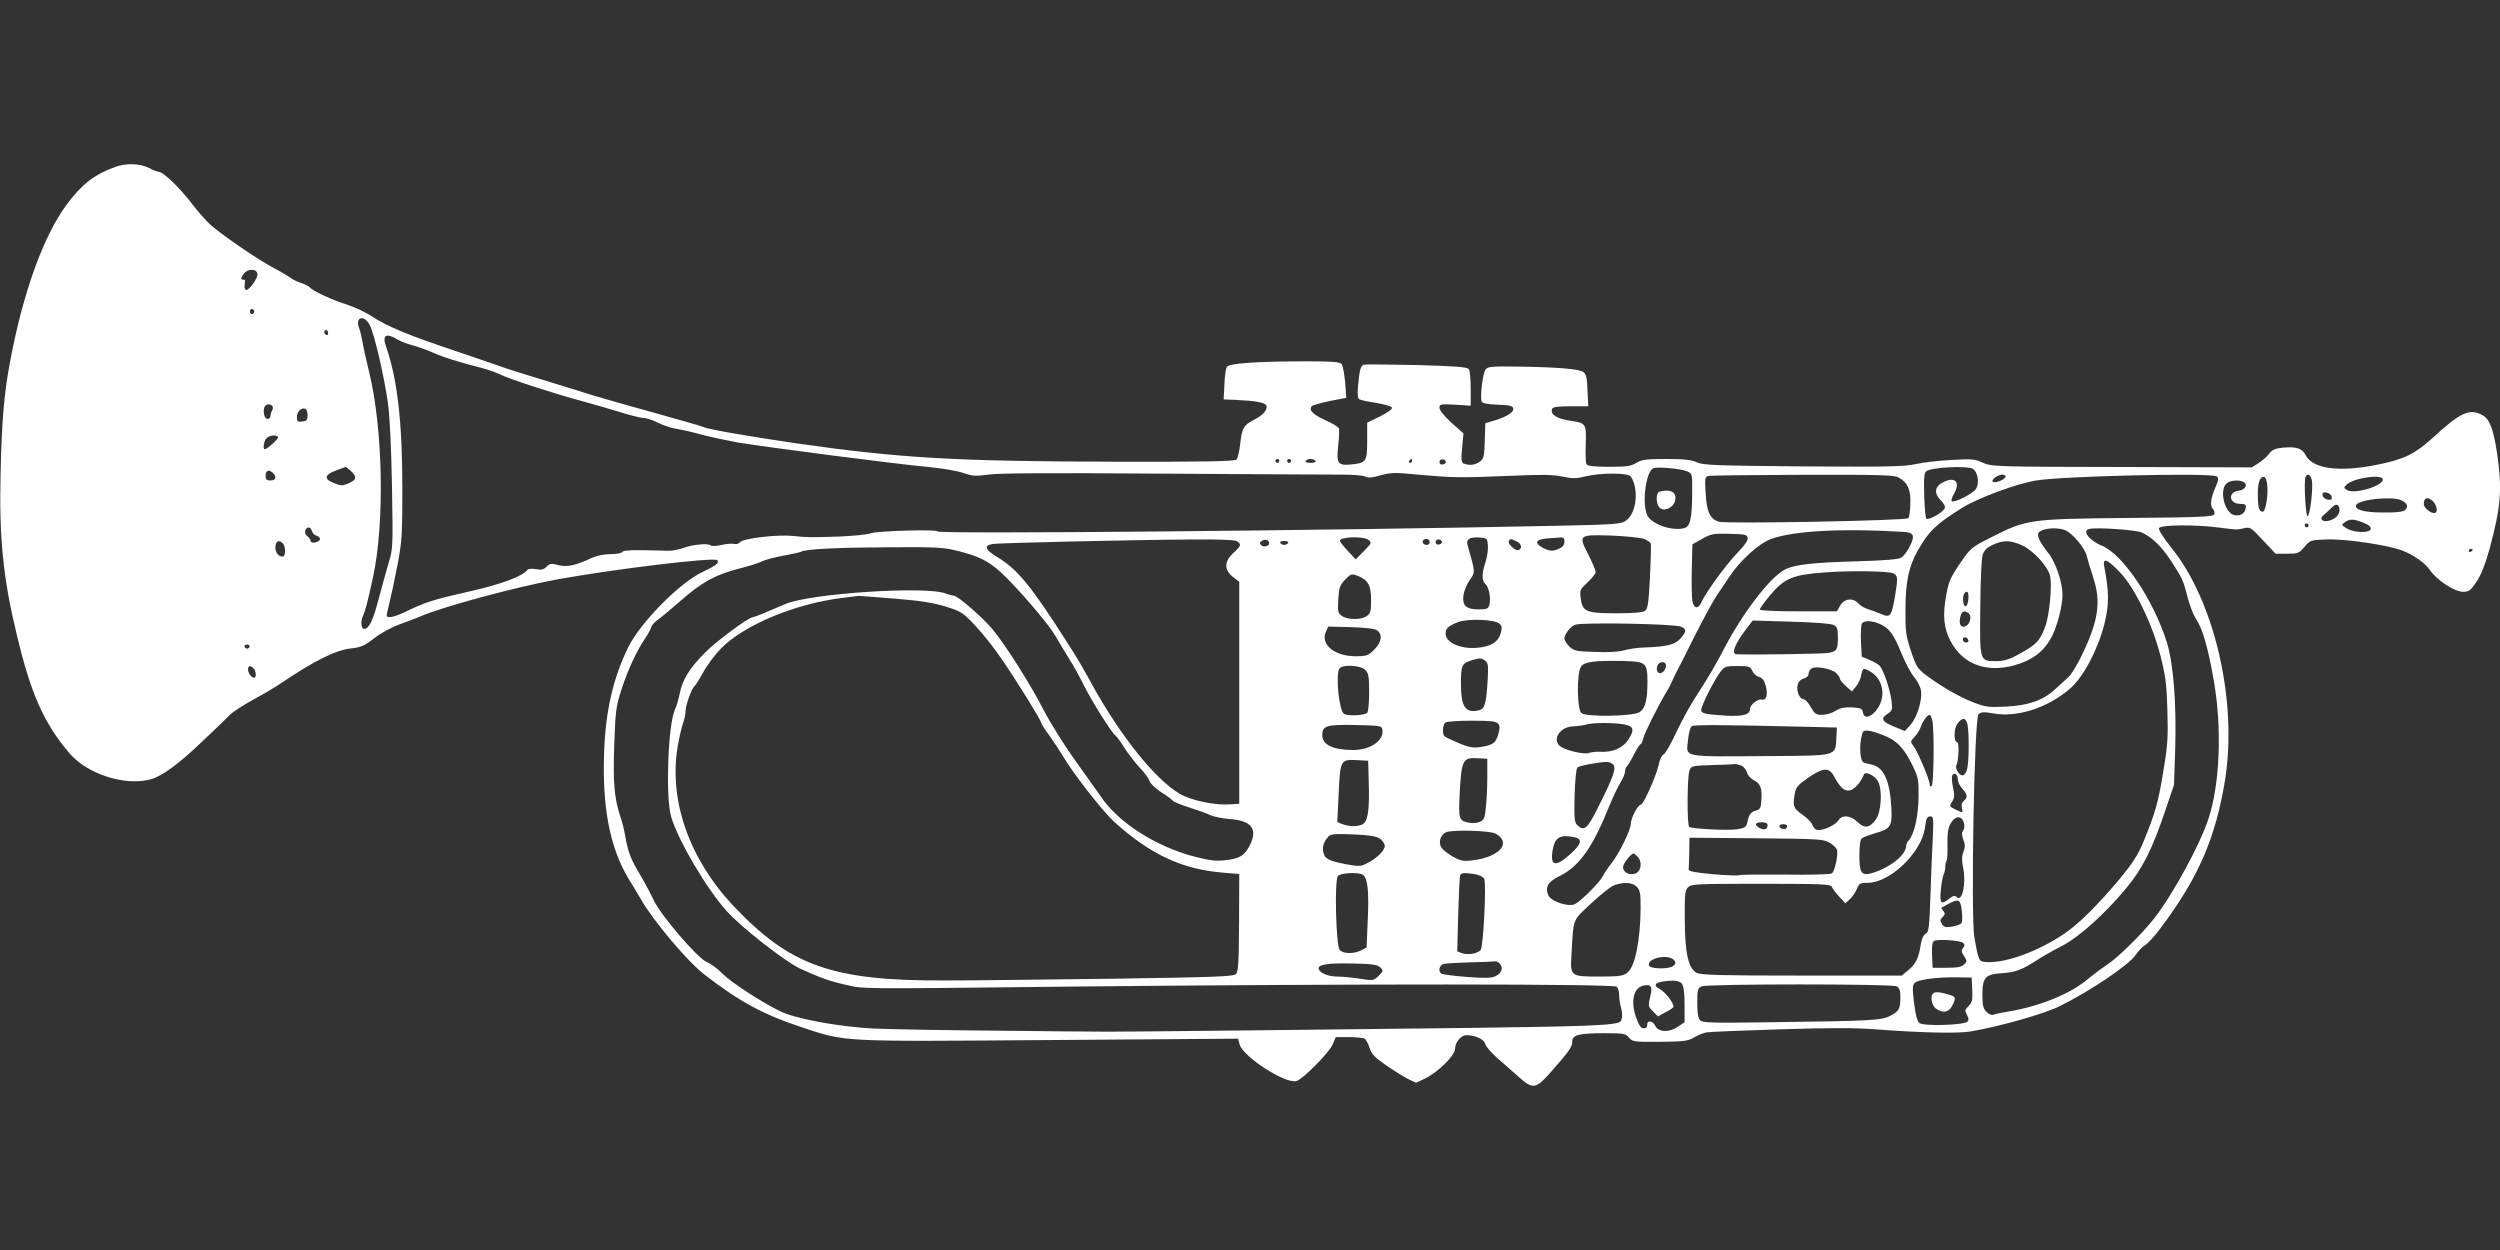 <?xml version="1.0" standalone="no"?>
<!DOCTYPE svg PUBLIC "-//W3C//DTD SVG 20010904//EN"
 "http://www.w3.org/TR/2001/REC-SVG-20010904/DTD/svg10.dtd">
<svg version="1.0" xmlns="http://www.w3.org/2000/svg"
 width="1280pt" height="640pt" viewBox="0 0 1280 640"
 preserveAspectRatio="xMidYMid meet">
<rect x="0" y="0" width="1280" height="640" fill="#333333" stroke="none"/>
<g transform="translate(0,640) scale(0.1,-0.1)"
fill="#ffffff" stroke="none">
<path d="M589 5545 c-107 -39 -170 -88 -248 -193 -120 -163 -224 -452 -290
-807 -30 -159 -42 -299 -48 -570 -8 -328 13 -536 83 -825 72 -303 138 -451
269 -606 92 -108 286 -170 417 -134 58 16 144 79 267 197 63 59 126 120 140
135 15 14 67 48 116 75 50 27 113 64 141 83 171 116 283 172 361 180 52 6 70
14 120 53 32 25 89 56 128 70 39 14 86 32 105 40 114 50 488 151 706 191 292
53 800 114 816 98 13 -13 -6 -28 -72 -59 -118 -54 -320 -259 -383 -386 -78
-159 -117 -328 -124 -542 -10 -284 31 -489 127 -647 19 -31 49 -80 65 -108 63
-109 239 -317 322 -380 177 -137 300 -204 493 -268 235 -78 192 -75 1277 -67
l962 7 8 -30 c17 -62 233 -202 290 -187 33 8 169 146 187 189 l15 36 68 0 c37
0 73 -4 80 -8 7 -4 18 -25 25 -47 10 -32 27 -49 83 -88 39 -27 89 -58 112 -70
l43 -21 46 22 c69 34 154 118 154 153 0 32 31 69 58 69 45 0 90 -21 96 -44 3
-13 31 -46 62 -73 30 -26 79 -69 108 -95 74 -67 89 -65 168 25 91 103 108 127
108 154 0 34 33 43 162 43 102 0 111 -2 128 -22 18 -22 25 -23 159 -22 121 1
144 4 174 22 19 11 47 23 63 26 16 3 187 10 379 16 259 8 389 8 500 -1 222
-17 413 -21 475 -10 152 26 383 92 459 131 160 80 351 210 385 260 15 22 37
45 49 51 12 6 50 47 83 92 190 254 278 457 326 752 65 405 -53 917 -275 1191
-40 50 -66 91 -63 100 7 17 186 19 306 3 95 -12 89 -12 128 -4 32 8 37 5 98
-61 l65 -69 59 0 c56 0 61 2 89 35 28 34 31 35 113 38 93 4 313 -28 388 -57
61 -24 117 -64 143 -102 33 -49 125 -109 167 -109 32 0 39 6 71 53 23 36 45
91 66 168 58 217 65 304 38 488 -19 127 -39 177 -76 196 -66 35 -113 13 -255
-118 -89 -81 -145 -109 -281 -136 -195 -40 -331 -22 -368 48 -18 36 -47 45
-117 39 -40 -4 -55 -11 -70 -31 -10 -14 -35 -36 -54 -48 l-35 -22 -666 2
c-649 1 -666 2 -711 22 -40 19 -57 20 -161 14 -64 -3 -146 -13 -182 -21 -57
-13 -144 -15 -575 -12 -453 4 -513 6 -546 21 -29 13 -66 17 -157 17 -103 0
-125 -3 -153 -20 -28 -17 -51 -20 -140 -20 -75 0 -109 4 -115 13 -4 6 -6 53
-4 103 3 104 1 108 -74 119 -74 10 -109 33 -98 62 4 9 29 13 95 13 l90 0 -4
81 c-2 64 -7 84 -21 94 -22 16 -128 25 -335 28 -136 2 -155 0 -166 -15 -14
-19 -29 -139 -20 -163 4 -10 27 -15 82 -17 63 -2 77 -6 80 -20 4 -19 -37 -44
-103 -63 l-40 -12 -3 -89 c-2 -76 -5 -92 -23 -106 -22 -18 -55 -23 -83 -12
-14 5 -16 18 -10 80 l7 75 -62 55 c-37 34 -61 64 -61 76 0 19 5 20 80 16 l80
-5 0 86 c0 47 -4 92 -9 100 -8 12 -60 16 -268 22 -142 3 -263 4 -270 2 -17 -7
-22 -26 -29 -102 -5 -47 -3 -70 5 -75 6 -4 46 -13 88 -19 42 -7 78 -18 80 -24
3 -7 -23 -26 -61 -45 l-66 -32 0 -92 c0 -107 -5 -115 -82 -122 -69 -7 -77 5
-66 100 4 40 6 78 3 85 -2 7 -34 26 -70 42 -64 29 -87 53 -68 72 5 5 46 16 92
26 l84 16 -6 80 c-4 44 -12 86 -18 93 -9 11 -48 14 -174 14 -259 0 -404 -10
-414 -29 -5 -9 -11 -50 -12 -91 l-4 -75 55 -2 c110 -5 158 -14 164 -30 8 -20
-18 -50 -65 -73 -52 -27 -60 -42 -69 -121 -4 -39 -13 -76 -19 -82 -9 -9 -173
-12 -624 -11 -817 2 -1097 18 -1629 94 -252 37 -459 73 -477 84 -4 3 -115 34
-246 71 -132 36 -280 79 -330 94 -49 16 -130 41 -180 56 -180 55 -250 77 -271
85 -12 5 -116 40 -230 79 -252 84 -356 127 -438 180 -33 22 -93 50 -131 62
-73 22 -179 72 -189 88 -4 5 -23 15 -44 22 -20 6 -44 18 -52 25 -9 7 -47 30
-85 50 -74 38 -255 161 -324 220 -23 20 -66 69 -97 109 -60 80 -148 165 -170
165 -8 0 -31 9 -51 20 -44 23 -119 26 -174 5z m729 -547 c4 -22 -46 -90 -60
-82 -5 4 -8 17 -5 30 2 13 1 23 -2 22 -19 -2 -20 5 -5 28 20 29 67 31 72 2z
m-16 -193 c0 -5 -5 -11 -11 -13 -6 -2 -11 4 -11 13 0 9 5 15 11 13 6 -2 11 -8
11 -13z m592 -71 c24 -50 73 -261 92 -397 10 -73 17 -221 21 -429 5 -305 5
-319 -17 -389 -12 -40 -34 -121 -50 -181 -30 -115 -51 -158 -75 -158 -17 0
-20 40 -6 68 10 20 24 72 51 197 60 278 51 761 -20 1050 -16 66 -32 138 -35
160 -4 22 -11 52 -17 67 -21 57 29 68 56 12z m-214 -40 c0 -8 -4 -12 -10 -9
-5 3 -10 10 -10 16 0 5 5 9 10 9 6 0 10 -7 10 -16z m355 -32 c17 -10 51 -24
78 -30 26 -7 73 -24 105 -38 54 -24 124 -46 252 -79 30 -8 73 -23 95 -34 47
-23 277 -98 420 -136 55 -15 142 -40 193 -56 51 -16 104 -29 117 -29 14 0 47
-11 73 -24 26 -13 67 -27 92 -31 25 -4 86 -17 135 -31 50 -13 131 -30 180 -39
149 -25 831 -113 970 -125 74 -7 153 -20 185 -31 49 -17 64 -18 130 -9 52 8
330 9 890 5 448 -3 861 -5 918 -5 56 0 111 -4 122 -10 15 -8 35 -6 77 6 53 15
72 16 203 3 171 -15 203 -16 467 -5 155 7 216 6 263 -4 51 -11 70 -11 118 1
79 19 220 19 232 -1 42 -64 29 -186 -23 -224 -27 -20 -45 -21 -355 -28 -1188
-25 -3172 -43 -3172 -29 0 12 -303 3 -340 -9 -19 -7 -91 -14 -160 -17 -159 -5
-162 -5 -240 3 -79 8 -255 -12 -271 -32 -7 -8 -20 -12 -29 -9 -10 3 -39 1 -65
-5 -29 -7 -52 -7 -57 -2 -12 12 -93 4 -141 -14 -21 -8 -55 -14 -75 -14 -20 1
-81 2 -134 3 -64 1 -99 -2 -102 -9 -2 -6 -28 -11 -59 -11 -34 0 -72 -8 -98
-20 -84 -39 -127 -48 -171 -36 -35 9 -43 8 -59 -8 -16 -16 -28 -18 -55 -13
-20 4 -39 2 -43 -3 -23 -33 -132 -74 -301 -112 -189 -43 -220 -53 -334 -108
-53 -24 -86 -30 -86 -13 0 6 7 36 15 68 8 31 26 116 40 189 23 120 25 153 25
395 0 337 -26 562 -84 725 -20 58 1 70 59 35z m-640 -342 c3 -5 3 -16 -2 -22
-4 -7 -8 -20 -8 -28 0 -8 -7 -15 -15 -15 -16 0 -25 36 -16 61 6 16 32 19 41 4z
m180 -45 c0 -25 -4 -31 -27 -33 -24 -3 -28 0 -28 20 0 29 19 50 40 46 9 -2 15
-14 15 -33z m-151 -113 c4 -7 -56 -62 -68 -62 -10 0 -7 30 4 51 11 19 54 27
64 11z m5126 -122 c0 -5 -4 -10 -10 -10 -5 0 -10 5 -10 10 0 6 5 10 10 10 6 0
10 -4 10 -10z m60 0 c0 -5 -4 -10 -10 -10 -5 0 -10 5 -10 10 0 6 5 10 10 10 6
0 10 -4 10 -10z m125 0 c4 -6 -7 -10 -25 -10 -18 0 -29 4 -25 10 3 6 15 10 25
10 10 0 22 -4 25 -10z m495 0 c0 -5 -5 -10 -11 -10 -5 0 -7 5 -4 10 3 6 8 10
11 10 2 0 4 -4 4 -10z m173 -5 c1 -5 -6 -11 -15 -13 -11 -2 -18 3 -18 13 0 17
30 18 33 0z m-5606 -47 c32 -30 29 -45 -13 -63 -31 -13 -39 -13 -75 2 -52 20
-48 42 11 64 25 9 47 17 49 18 3 1 15 -9 28 -21z m6843 -2 c24 -11 25 -14 24
-106 -1 -140 -10 -178 -44 -185 -63 -14 -162 21 -185 65 -29 56 -10 218 28
242 16 10 145 -1 177 -16z m1460 14 c26 -14 36 -74 17 -103 -16 -25 -113 -74
-124 -63 -4 3 1 20 10 35 36 61 9 93 -52 63 -45 -21 -51 -56 -15 -93 21 -22
26 -34 19 -45 -14 -22 -83 -59 -92 -50 -5 4 -9 58 -11 120 -3 85 0 115 10 123
24 20 207 30 238 13z m-8702 -22 c20 -20 14 -38 -13 -38 -20 0 -25 5 -25 25 0
27 18 33 38 13z m8321 -22 c48 -25 65 -63 62 -136 -1 -36 -6 -69 -10 -73 -13
-13 -941 -30 -973 -18 -44 16 -60 52 -65 145 -5 76 -4 84 13 89 11 3 227 5
482 6 386 1 468 -1 491 -13z m549 2 c-6 -16 -55 -34 -65 -24 -10 10 26 36 50
36 10 0 17 -5 15 -12z m1081 3 c12 -8 11 -17 -7 -59 -24 -56 -28 -92 -11 -109
7 -7 9 -18 6 -26 -5 -13 -70 -16 -444 -19 -504 -5 -517 -7 -700 -100 -99 -50
-103 -53 -158 -133 -49 -72 -58 -92 -71 -166 -18 -99 -12 -164 21 -228 66
-130 202 -174 361 -117 76 28 125 70 160 138 28 56 54 156 54 214 0 61 -35
165 -71 210 -47 59 -62 93 -50 108 19 23 99 28 138 10 39 -19 101 -95 108
-133 3 -14 17 -61 31 -104 43 -128 29 -224 -59 -406 -22 -46 -52 -94 -66 -107
-14 -13 -45 -42 -69 -63 -61 -57 -136 -83 -254 -89 -87 -4 -103 -2 -165 22
-74 29 -162 80 -240 138 -45 34 -52 44 -79 125 -26 79 -29 100 -28 213 0 142
17 220 64 303 55 97 96 137 230 219 81 50 279 123 376 138 140 23 893 40 923
21z m487 -17 c9 -34 -8 -184 -21 -187 -10 -2 -20 176 -11 200 9 21 25 15 32
-13z m-228 -25 c6 -56 -8 -139 -23 -139 -19 0 -25 23 -25 94 0 60 13 90 35 83
5 -2 11 -19 13 -38z m592 26 c0 -33 -141 -76 -181 -55 -20 11 -20 13 -5 28 35
35 186 57 186 27z m-711 -14 c21 -13 6 -39 -25 -43 -60 -7 -53 -68 8 -68 24 0
29 -4 26 -21 -4 -29 -29 -43 -60 -36 -47 12 -75 121 -41 159 17 19 68 24 92 9z
m449 -74 c3 -14 -1 -18 -20 -15 -12 2 -24 11 -26 21 -3 14 1 18 20 15 12 -2
24 -11 26 -21z m356 -18 c32 -15 39 -34 19 -51 -11 -9 -47 -13 -112 -12 -96 0
-146 14 -138 37 9 29 181 48 231 26z m158 -1 c21 -17 32 -55 18 -63 -16 -10
-60 22 -60 44 0 32 16 39 42 19z m-474 -45 c4 -25 -20 -51 -54 -59 -33 -9 -51
9 -29 27 10 8 27 24 39 36 25 26 40 25 44 -4z m122 -69 c28 -11 40 -22 38 -33
-5 -22 -89 -19 -125 5 -25 16 -26 17 -8 30 25 18 46 18 95 -2z m-280 -14 c0
-5 -4 -10 -10 -10 -5 0 -10 5 -10 10 0 6 5 10 10 10 6 0 10 -4 10 -10z
m-10223 -29 c3 -11 14 -22 25 -24 11 -3 18 -12 16 -19 -6 -17 -48 -23 -48 -7
0 6 -7 17 -17 24 -9 7 -14 19 -10 29 9 22 28 20 34 -3z m9368 -7 c53 -24 103
-73 149 -143 62 -96 64 -102 86 -187 10 -42 30 -92 43 -112 35 -51 63 -151 92
-319 42 -241 31 -526 -27 -703 -42 -131 -183 -390 -277 -510 -62 -80 -184
-200 -241 -238 -30 -20 -74 -53 -98 -73 -88 -76 -247 -141 -408 -168 -32 -5
-67 -12 -76 -16 -10 -4 -24 1 -37 14 -17 17 -21 33 -21 89 0 87 15 104 98 109
70 5 101 16 173 62 30 20 90 54 133 76 90 46 220 163 332 297 84 101 133 199
200 397 l45 133 6 182 c7 237 -9 439 -43 548 -68 216 -224 448 -330 493 -69
28 -106 79 -66 87 38 9 238 -5 267 -18z m-1223 3 c57 -3 64 -17 37 -73 -13
-26 -33 -52 -44 -59 -13 -9 -89 -15 -230 -19 -221 -6 -319 -17 -366 -42 -76
-39 -215 -220 -311 -404 -45 -86 -76 -140 -156 -264 -24 -38 -66 -115 -92
-171 -26 -56 -54 -105 -63 -108 -8 -3 -20 -27 -25 -54 -12 -56 -78 -203 -91
-203 -15 0 -51 -69 -51 -97 0 -31 -59 -152 -99 -203 -16 -19 -35 -48 -44 -65
-17 -34 -111 -127 -143 -144 -33 -16 -121 13 -136 44 -19 42 -3 70 56 99 102
50 171 147 258 365 17 41 41 92 54 113 13 21 24 46 24 57 0 11 4 22 8 25 4 3
21 30 36 60 16 31 32 56 36 56 4 0 10 14 14 31 5 25 85 184 126 249 5 8 16 31
25 50 8 19 19 42 24 50 5 8 44 85 86 170 43 85 94 180 114 210 21 30 50 74 66
98 54 82 150 169 212 192 113 42 361 56 675 37z m-794 -31 c3 -12 -15 -38 -51
-75 -57 -58 -164 -205 -185 -253 -16 -38 -40 -36 -47 5 -3 17 -5 90 -3 161 l3
129 50 28 c46 26 58 28 140 26 79 -2 90 -4 93 -21z m-531 -5 c17 -7 33 -18 35
-24 2 -7 0 -84 -4 -172 -7 -131 -11 -162 -25 -172 -12 -9 -59 -13 -149 -13
-154 0 -172 8 -181 78 -5 40 -3 45 36 81 22 21 41 44 41 52 0 8 -16 46 -36 86
-54 105 -53 106 114 101 75 -3 151 -11 169 -17z m-1411 -5 c18 -14 17 -17 -23
-58 l-42 -42 -41 44 c-22 24 -40 47 -40 51 0 21 119 25 146 5z m612 -29 c2
-21 -4 -59 -12 -85 -20 -57 -20 -96 -1 -112 18 -15 29 -71 21 -105 -6 -22 -11
-25 -55 -25 -65 0 -85 19 -78 73 3 21 17 56 32 77 29 41 29 38 -11 179 -9 30
10 42 61 39 39 -3 40 -4 43 -41z m392 20 c0 -16 -9 -28 -25 -35 -34 -16 -50
-15 -85 3 -46 24 -38 43 18 48 26 2 57 4 70 5 17 2 22 -3 22 -21z m-1679 3
c27 -15 24 -25 -16 -61 -48 -44 -48 -87 -2 -123 l32 -25 0 -568 0 -568 -40 -3
c-79 -7 -204 18 -265 54 -125 73 -302 294 -448 558 -58 105 -75 135 -134 226
-180 282 -248 364 -349 426 -67 40 -74 61 -26 69 33 5 702 21 1035 23 117 1
201 -2 213 -8z m167 -8 c5 -17 -27 -27 -41 -13 -9 9 -8 14 3 21 18 11 32 8 38
-8z m822 3 c0 -8 -6 -15 -14 -15 -17 0 -28 14 -19 24 12 12 33 6 33 -9z m63 0
c1 -5 -6 -11 -15 -13 -11 -2 -18 3 -18 13 0 17 30 18 33 0z m382 3 c26 -12 31
-38 8 -45 -15 -5 -56 35 -48 47 8 13 9 12 40 -2z m-6317 -10 c16 -16 15 -68
-1 -68 -20 0 -37 21 -37 45 0 35 17 44 38 23z m5147 2 c-3 -5 -12 -10 -20 -10
-8 0 -17 5 -20 10 -4 6 5 10 20 10 15 0 24 -4 20 -10z m3762 -14 c54 -26 128
-106 139 -153 12 -48 -3 -206 -25 -263 -28 -73 -44 -89 -126 -135 -55 -31 -80
-39 -122 -40 -88 0 -87 -5 -84 272 1 138 6 252 12 271 8 25 22 39 53 53 55 25
91 24 153 -5z m-5456 -26 c108 -27 158 -51 223 -110 79 -72 241 -260 278 -323
23 -40 56 -94 73 -122 18 -27 52 -88 75 -135 44 -87 143 -244 161 -256 6 -3
27 -32 46 -63 20 -31 55 -76 78 -101 24 -25 46 -55 50 -68 4 -13 31 -39 60
-58 30 -18 56 -38 60 -44 3 -5 42 -21 86 -35 44 -14 92 -31 107 -39 15 -7 57
-16 94 -19 115 -8 148 -49 109 -131 -28 -56 -52 -72 -126 -80 -47 -6 -80 -2
-155 17 -200 51 -395 176 -483 308 -18 26 -77 109 -131 184 -54 75 -126 190
-160 255 -72 140 -201 343 -265 419 -52 62 -178 171 -197 171 -7 0 -25 5 -41
11 -98 40 -696 1 -823 -54 -99 -43 -158 -67 -165 -67 -22 0 -185 -121 -245
-181 -82 -83 -116 -139 -130 -211 -6 -29 -17 -66 -25 -83 -35 -78 -48 -446
-19 -546 36 -122 182 -370 284 -483 77 -86 303 -262 380 -297 110 -49 146 -62
225 -80 105 -23 18 -23 1195 -10 1366 14 2743 14 2758 -1 7 -7 12 -26 12 -43
0 -16 4 -46 10 -65 5 -19 7 -43 4 -52 -14 -45 76 -42 -1939 -64 -368 -4 -697
-7 -730 -6 -33 0 -274 2 -535 5 -261 2 -545 7 -630 11 -178 9 -401 51 -477 89
-101 50 -253 150 -294 192 -24 25 -60 51 -80 59 -48 20 -240 244 -274 321 -14
30 -44 87 -68 127 -48 80 -61 114 -76 198 -5 30 -16 75 -25 100 -31 93 -38
175 -31 367 6 172 9 196 37 283 32 99 78 199 121 261 14 21 28 46 31 57 4 11
17 27 30 36 13 8 68 54 122 101 109 96 178 133 303 165 47 12 98 28 113 36 16
8 65 21 109 29 44 8 84 17 90 20 21 14 193 22 454 23 236 2 280 -1 346 -18z
m7759 6 c0 -3 -4 -8 -10 -11 -5 -3 -10 -1 -10 4 0 6 5 11 10 11 6 0 10 -2 10
-4z m-1806 -116 c76 -80 163 -258 207 -425 26 -103 32 -143 36 -280 4 -140 2
-179 -21 -315 -26 -161 -42 -215 -102 -361 -27 -66 -55 -109 -122 -190 -107
-128 -209 -230 -282 -279 -131 -89 -295 -150 -394 -146 -45 1 -45 3 -67 124
-19 110 -1 1125 21 1145 12 12 26 13 78 4 121 -21 274 28 388 125 70 59 145
201 179 335 24 100 24 158 -1 291 -10 49 14 41 80 -28z m-1162 -5 c25 -10 26
-23 11 -115 -19 -107 -24 -114 -71 -94 -21 9 -51 20 -68 25 -17 5 -39 18 -49
29 -28 31 -72 26 -93 -10 l-17 -30 -197 0 c-118 0 -198 4 -198 9 0 6 23 37 50
70 77 92 118 109 295 121 126 9 308 6 337 -5z m-2739 -14 c51 -20 67 -49 67
-122 0 -59 -3 -70 -22 -83 -29 -21 -97 -20 -127 0 -21 15 -23 22 -19 85 3 59
8 72 33 99 32 33 34 34 68 21z m3125 -118 c-3 -42 -21 -51 -26 -15 -4 29 4 52
18 52 7 0 10 -15 8 -37z m-5498 2 c128 -10 198 -21 260 -40 80 -25 89 -30 153
-98 38 -40 99 -117 136 -172 84 -123 201 -312 201 -324 0 -5 19 -35 43 -67 23
-33 55 -81 71 -108 50 -86 204 -283 263 -336 185 -166 346 -241 555 -258 l83
-7 -1 -248 c-1 -209 -4 -251 -16 -264 -14 -13 -99 -16 -624 -24 -335 -4 -721
-9 -859 -9 -582 -3 -798 73 -1090 382 -227 241 -332 542 -285 818 7 41 19 92
26 114 8 21 14 50 14 65 0 30 32 120 47 129 5 4 24 35 43 69 18 34 60 91 94
125 117 119 383 229 621 257 39 5 75 9 80 10 6 0 89 -6 185 -14z m5498 -74
c18 -11 11 -51 -10 -65 -25 -15 -40 4 -32 42 7 32 18 39 42 23z m-2400 -55
c12 -11 13 -22 6 -47 -14 -48 -51 -70 -125 -76 -80 -6 -152 25 -157 68 -3 30
10 43 64 64 51 19 189 14 212 -9z m1711 -6 c17 -9 21 -20 21 -63 0 -64 -6 -73
-50 -80 -26 -5 -369 -10 -467 -7 -32 0 -11 53 51 134 l30 39 197 -6 c113 -3
207 -10 218 -17z m234 6 c49 -21 73 -53 112 -150 20 -49 49 -104 65 -122 16
-19 32 -49 35 -68 9 -47 -19 -139 -54 -178 l-28 -31 -56 23 c-63 26 -70 41
-32 66 23 15 25 21 20 63 -9 67 -43 166 -63 184 -9 8 -34 22 -54 30 l-36 15
-4 79 c-2 43 1 84 5 91 12 16 50 15 90 -2z m-1015 -15 c28 -15 28 -23 -3 -59
-27 -32 -67 -43 -185 -47 -36 -1 -83 -8 -105 -15 -25 -7 -82 -11 -147 -8 -96
3 -109 5 -132 27 -14 14 -26 32 -26 41 0 22 28 60 54 71 31 14 516 5 544 -10z
m-1555 -20 c27 -22 20 -60 -17 -97 -31 -31 -39 -34 -95 -34 -109 0 -182 61
-152 126 l12 26 118 -3 c81 -3 123 -8 134 -18z m3025 -49 c2 -7 -3 -12 -12
-12 -9 0 -16 7 -16 16 0 17 22 14 28 -4z m-8800 -33 c-2 -6 -8 -10 -13 -10 -5
0 -11 4 -13 10 -2 6 4 11 13 11 9 0 15 -5 13 -11z m6326 -72 c15 -11 17 -25
13 -97 -7 -120 -15 -149 -42 -156 -72 -18 -95 15 -95 137 0 93 5 103 57 119
40 12 47 12 67 -3z m814 -20 c13 -13 17 -34 17 -85 0 -95 -11 -139 -40 -158
-34 -22 -273 -26 -298 -5 -23 19 -25 206 -2 238 18 25 64 31 213 29 73 -2 96
-6 110 -19z m112 -6 c0 -10 -7 -24 -15 -31 -21 -17 -39 1 -30 29 8 27 45 28
45 2z m-7232 -13 c13 -13 16 -48 4 -48 -14 0 -32 23 -32 42 0 21 11 23 28 6z
m5692 -8 c17 -17 20 -33 20 -112 0 -51 -4 -99 -9 -106 -10 -16 -107 -20 -122
-5 -23 23 -40 184 -23 227 10 25 108 22 134 -4z m1982 -5 c6 -14 22 -28 35
-31 16 -5 26 -17 34 -47 12 -44 2 -75 -21 -69 -21 5 -60 -27 -60 -48 0 -30
-37 -39 -126 -34 -104 7 -124 11 -124 29 0 21 66 152 97 193 23 30 27 32 89
32 59 0 65 -2 76 -25z m428 -10 c11 -10 20 -23 20 -29 0 -6 14 -24 31 -39 l31
-27 19 23 c10 12 22 33 25 47 12 52 12 52 44 35 74 -38 91 -137 34 -205 -31
-36 -61 -40 -66 -7 -3 19 -10 22 -54 25 -39 2 -61 -2 -85 -17 -19 -12 -50 -21
-70 -21 -31 0 -38 5 -58 40 -12 22 -29 40 -37 40 -20 0 -38 43 -30 74 4 16 16
28 31 32 15 4 25 13 25 25 0 10 7 22 16 27 22 13 101 -2 124 -23z m494 -246
c10 -52 7 -327 -4 -334 -5 -3 -10 0 -10 9 0 23 -61 168 -82 195 -18 24 -18 25
6 50 13 14 27 37 31 51 8 26 33 60 45 60 4 0 10 -14 14 -31z m180 -20 c9 -49
7 -205 -4 -233 -5 -14 -15 -26 -22 -26 -18 0 -40 38 -31 53 11 18 15 117 4
117 -19 0 -18 72 2 96 25 33 43 30 51 -7z m-2404 6 c10 -12 10 -24 1 -55 -13
-45 -28 -55 -92 -65 -37 -5 -57 -2 -110 20 -35 15 -68 31 -73 35 -13 13 -10
61 5 71 8 5 69 9 135 9 97 0 124 -3 134 -15z m640 -3 c55 -9 61 -26 27 -79
-28 -43 -80 -66 -145 -62 -21 1 -45 -2 -56 -6 -21 -9 -110 10 -143 31 -51 32
-9 103 61 105 23 1 52 5 66 9 31 10 130 11 190 2z m-1232 -29 c8 -55 -62 -103
-150 -103 -103 0 -158 27 -158 76 0 48 21 55 168 52 132 -3 137 -4 140 -25z
m2207 15 l120 -3 -3 -55 c-4 -91 4 -89 -330 -91 -474 -3 -438 -10 -429 85 3
32 11 63 19 68 11 8 168 7 623 -4z m352 -40 c71 -26 111 -66 154 -155 31 -63
33 -75 32 -163 -1 -96 -21 -188 -49 -221 -8 -8 -14 -21 -14 -27 0 -45 -69
-105 -159 -137 -69 -24 -81 -11 -81 84 0 51 4 82 13 89 6 5 37 17 68 26 79 22
87 35 83 126 -7 141 -38 212 -101 225 -15 4 -33 8 -39 10 -22 7 -27 93 -8 153
5 18 35 15 101 -10z m-2022 -213 c0 -49 -3 -119 -7 -155 -5 -55 -9 -67 -29
-77 -12 -6 -37 -9 -53 -6 -58 11 -59 15 -52 158 9 163 16 177 89 173 l52 -3 0
-90z m-607 -30 c4 -129 -3 -189 -24 -210 -18 -17 -70 -20 -110 -5 l-27 11 7
147 c8 171 9 175 96 170 l55 -3 3 -110z m1252 90 c16 -19 0 -64 -77 -217 -56
-113 -72 -127 -108 -92 -14 14 -16 37 -13 150 2 76 8 138 14 144 9 9 94 26
150 29 12 0 27 -6 34 -14z m653 -4 c14 -5 27 -21 31 -35 3 -14 19 -32 36 -41
34 -17 43 -42 38 -105 -2 -37 -7 -45 -27 -50 -26 -6 -37 -20 -45 -62 -5 -23
-13 -28 -53 -34 -46 -7 -228 2 -244 12 -12 7 -11 257 1 288 9 25 12 25 117 29
59 1 111 4 115 5 4 1 18 -2 31 -7z m475 -52 c34 -63 56 -83 86 -75 22 5 57 46
69 80 7 20 57 -5 73 -36 23 -44 16 -157 -12 -194 -32 -44 -57 -47 -93 -13 -37
35 -80 39 -99 8 -14 -22 -69 -49 -102 -49 -13 0 -24 10 -30 25 -5 14 -27 37
-49 52 -48 33 -53 45 -43 102 6 40 14 49 67 87 75 53 109 57 133 13z m636 -19
c0 -12 10 -34 23 -48 27 -29 29 -45 7 -63 -10 -8 -13 -21 -9 -36 6 -27 7 -27
-34 -7 -31 15 -31 17 -16 40 12 19 13 32 5 70 -6 26 -8 54 -5 62 8 21 30 8 29
-18z m-128 -297 c-3 -60 -9 -192 -12 -296 -6 -167 -8 -189 -24 -197 -11 -6
-21 -27 -25 -52 -11 -72 -25 -102 -62 -133 l-36 -30 -512 0 c-421 0 -517 3
-538 14 -43 23 -60 100 -61 273 -1 129 1 150 17 165 16 17 45 18 374 18 298 0
357 -2 361 -14 3 -8 19 -30 37 -50 l33 -36 22 20 c13 11 29 35 37 53 12 29 17
32 56 32 113 0 273 153 292 278 8 56 11 62 31 62 13 0 14 -16 10 -107z m160
71 c4 -13 1 -30 -5 -37 -8 -10 -7 -22 1 -45 10 -25 10 -39 1 -63 -9 -23 -9
-45 -2 -81 17 -78 -4 -179 -32 -151 -9 9 -18 8 -37 -7 -44 -35 -52 -27 -45 43
3 34 10 70 14 79 5 9 9 27 9 41 0 13 3 27 7 30 3 4 5 40 4 81 -2 51 3 84 13
104 25 48 61 50 72 6z m-1006 -8 c0 -22 -17 -28 -40 -16 -29 16 -25 30 10 30
19 0 30 -5 30 -14z m100 -4 c0 -14 -11 -21 -26 -15 -21 8 -17 23 6 23 11 0 20
-4 20 -8z m-1493 -40 c85 -46 22 -120 -117 -137 -48 -6 -61 -3 -103 20 -26 15
-52 36 -58 47 -15 27 -4 62 23 76 29 15 225 10 255 -6z m-593 -25 c14 -10 26
-27 26 -38 0 -24 -41 -64 -91 -89 -32 -17 -41 -17 -107 -5 -87 17 -108 27
-116 59 -7 28 0 53 23 80 14 16 28 18 127 14 83 -3 118 -9 138 -21z m995 7
c45 -9 40 -34 -20 -88 -76 -68 -104 -61 -89 24 12 63 37 78 109 64z m1309 -29
c17 -10 34 -26 37 -35 8 -25 -11 -111 -26 -122 -8 -5 -115 -8 -239 -6 -124 1
-229 0 -235 -3 -5 -3 -66 -1 -135 5 -89 8 -125 15 -124 24 1 6 2 46 3 88 l1
75 343 -3 c319 -3 344 -4 375 -23z m-984 -71 c25 -24 20 -72 -8 -85 -30 -14
-66 3 -66 32 0 17 40 69 54 69 2 0 12 -7 20 -16z m-1406 -93 c24 -15 32 -84
25 -229 l-6 -143 -28 -15 c-38 -19 -93 -18 -110 3 -19 22 -27 357 -9 378 14
16 105 21 128 6z m575 3 c21 -4 41 -14 46 -23 12 -24 -4 -348 -18 -365 -16
-19 -66 -27 -96 -16 l-24 9 5 188 c3 103 7 194 10 201 4 13 21 15 77 6z m827
-64 c17 -17 20 -33 20 -107 -1 -166 -28 -302 -68 -333 -21 -17 -41 -20 -143
-20 -149 0 -150 1 -143 113 11 190 3 170 100 261 47 44 100 86 117 93 49 18
94 16 117 -7z m1654 -79 c11 -17 17 -96 9 -107 -4 -6 -26 -15 -48 -18 -33 -6
-42 -3 -52 13 -10 16 -10 23 3 36 13 13 14 18 4 31 -7 8 -11 15 -9 17 66 38
84 43 93 28z m18 -209 c8 -8 8 -15 -1 -26 -10 -12 -9 -20 5 -41 16 -25 16 -27
0 -43 -13 -13 -34 -17 -89 -17 l-72 0 -3 64 c-2 44 1 67 10 73 17 12 137 3
150 -10z m-1481 -88 c11 -14 10 -18 -6 -31 -23 -16 -116 -14 -122 3 -13 38 99
62 128 28z m-891 -19 c18 -21 8 -48 -23 -63 -21 -10 -53 -11 -146 -4 -66 5
-124 13 -130 16 -20 13 -12 45 12 51 12 3 74 6 137 8 63 1 120 4 126 5 6 1 17
-5 24 -13z m-613 -18 c16 -16 16 -19 -8 -43 -26 -25 -28 -26 -97 -15 -39 6
-90 11 -114 11 -46 0 -89 17 -96 38 -7 23 43 32 171 29 104 -2 130 -6 144 -20z
m3031 -114 c2 -53 0 -65 -19 -84 -19 -19 -20 -24 -8 -45 9 -18 10 -27 2 -35
-18 -18 -224 -24 -245 -7 -12 9 -20 40 -28 102 -9 76 -9 92 4 104 17 17 117
30 221 28 l70 -1 3 -62z m-1487 31 c9 -12 14 -46 14 -107 l0 -91 -35 -23 c-44
-31 -100 -28 -115 5 -12 26 -43 30 -41 5 0 -12 -6 -18 -18 -18 -15 0 -24 14
-39 55 -30 86 -13 154 39 164 39 8 46 -6 33 -58 -11 -46 -11 -49 14 -74 l26
-26 36 20 c20 10 39 22 42 27 8 14 -38 77 -69 93 -44 23 -17 40 63 43 23 1 42
-5 50 -15z m1100 -14 c14 -8 19 -21 19 -55 0 -60 -7 -73 -52 -96 -46 -24 -96
-26 -620 -33 -293 -4 -340 -3 -353 10 -11 11 -15 37 -15 90 0 68 2 75 23 84
32 13 973 13 998 0z"/>
<path d="M8498 3883 c-23 -6 -20 -72 4 -86 24 -16 66 6 74 38 11 44 -21 63
-78 48z"/>
<path d="M9897 1313 c-16 -15 -6 -62 15 -77 35 -25 65 -20 83 14 22 42 19 48
-22 59 -44 13 -67 14 -76 4z"/>
</g>
</svg>
